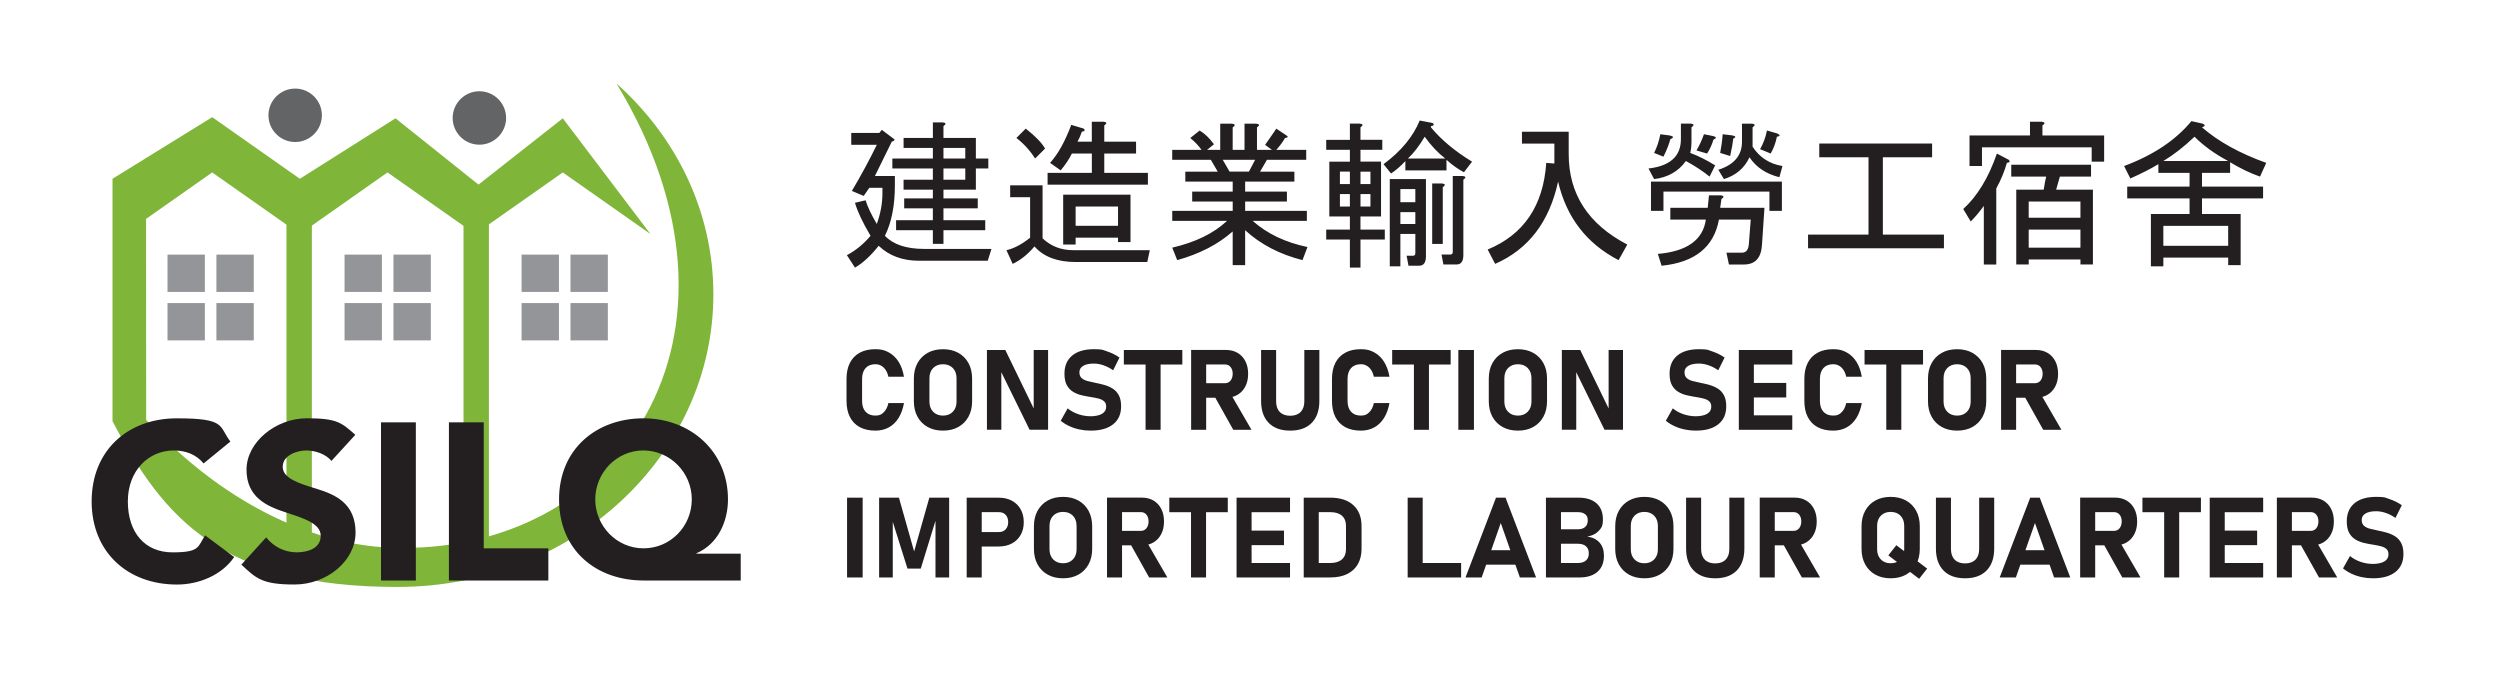 <svg xmlns="http://www.w3.org/2000/svg" viewBox="0 0 13322.8 3685"><path d="m5283.7 1326.5-19.9 63.1h-365.4c-88.6 0-160.6-26.6-215.9-79.7-42.1 53.1-84.2 91.9-126.2 116.3l-43.2-66.4c46.5-24.3 88.5-58.7 126.2-103-42.1-70.8-69.8-129.6-83-176.1l56.5-13.3c11.1 35.5 31 77.5 59.8 126.2 19.9-55.3 29.9-109.6 29.9-162.8v-29.9h-69.8l-29.9 43.2-63.1-26.6c48.7-81.9 93-163.9 132.9-245.8h-136.2v-63.1h149.5l13.3-16.6 66.4 49.8c4.4 4.5 0 8.9-13.3 13.3l-89.7 182.7h106.3v49.8c0 108.5-17.8 198.2-53.1 269.1 44.3 46.5 114 69.8 209.3 69.8h358.8Zm-312.3-481.7v-56.5h-156.1v-53.1h156.1v-83h53.1c17.7 2.2 18.8 8.9 3.3 19.9v63.1h172.7v109.6h66.4v53.1h-66.4v112.9h-172.7v46.5h182.7v53.1h-182.7v63.1h222.6v53.1h-222.6v73.1h-56.5v-73.1h-196v-53.1h196v-63.1h-152.8v-53.1h152.8v-46.5h-156.1v-53.1h156.1v-59.8h-215.9v-53.1h215.9Zm172.7-56.5h-116.3v56.5h116.3v-56.5Zm0 109.6h-116.3v59.8h116.3v-59.8ZM5383.3 1050.8v-63.1H5556v282.4c44.3 42.1 98.5 63.1 162.8 63.1h408.6l-13.3 63.1h-382c-97.5 0-170.6-27.7-219.2-83-35.5 42-74.2 73.1-116.3 93l-33.2-73.1c39.9-8.8 81.9-31 126.2-66.4v-215.9h-106.3Zm132.9-206c-26.6-42-59.8-78.6-99.7-109.6l49.8-49.8c50.9 39.9 85.2 75.3 103 106.3l-53.1 53.1Zm601.3 139.5h-534.8v-63.1h235.9v-103h-106.3c-15.5 31-35.5 60.9-59.8 89.7L5596 868c42-46.5 79.7-114 112.9-202.6l66.4 19.9c8.8 8.9 5.5 14.4-10 16.6-6.6 19.9-14.4 37.7-23.3 53.1h76.4V648.7h63.1c17.7 2.2 18.8 8.9 3.3 19.9V755h169.4v63.1h-169.4v103h232.5v63.1Zm-93 305.6h-66.4v-23.3h-225.9v36.5h-66.4v-265.7h358.8v252.5Zm-66.4-86.4v-103h-225.9v103h225.9ZM6539.3 1177H6247v-53.1h322.2v-49.8h-215.9V1021h215.9v-53.1h-252.5v-53.1h172.7l-36.5-63.1h-206v-53.1H6403c-15.5-22.1-35.5-43.2-59.8-63.1l49.8-39.9c26.6 15.5 52 39.9 76.4 73.1l-36.5 29.9h69.8V659.1h63.1c17.7 2.2 18.8 8.9 3.3 19.9v119.6h63.1V659.1h63.1c17.7 2.2 18.8 8.9 3.3 19.9v119.6h79.7l-36.5-26.6c22.1-31 42-59.8 59.8-86.4l49.8 33.2c15.5 8.9 14.4 14.4-3.3 16.6-11.1 19.9-26.6 41-46.5 63.1H6961v53.1h-209.3l-36.5 63.1h182.7v53.1h-262.4v53.1h222.6v53.1h-222.6v49.8h328.9v53.1h-289c77.5 68.7 174.9 115.2 292.3 139.5l-26.6 69.8c-121.8-31-223.7-84.1-305.6-159.4v186h-66.4v-179.4c-77.5 68.7-176.1 119.6-295.6 152.8l-26.6-66.4c124-28.8 221.4-76.4 292.3-142.8Zm13.3-262.4h103l33.2-63.1h-172.7l36.5 63.1ZM7379.8 1223.5v53.1h-129.6v149.5h-56.5v-149.5h-126.2v-53.1h126.2v-69.8h-109.6V861.4h109.6v-63.1h-126.2v-53.1h126.2v-86.4h53.1c17.7 2.2 18.8 8.9 3.3 19.9v66.4h116.3v53.1h-116.3v63.1h109.6v292.3h-109.6v69.8h129.6Zm-239.2-308.9V981h53.1v-66.4h-53.1Zm53.1 119.6h-53.1v66.4h53.1v-66.4Zm56.5-53.1h53.1v-66.4h-53.1v66.4Zm53.1 53.1h-53.1v66.4h53.1v-66.4Zm69.8-159.4c93-68.6 157.2-146.2 192.7-232.5l69.8 13.3c8.8 8.9 5.5 14.4-10 16.6v6.6c55.3 66.4 128.4 127.4 219.2 182.7l-43.2 56.5c-33.2-17.7-64.3-39.9-93-66.4v56.5h-219.2v-49.8c-24.4 26.6-49.8 48.7-76.4 66.4l-39.9-49.8Zm89.7 372v172.7h-56.5V954.4H7599v411.9c0 33.2-12.2 49.8-36.5 49.8H7506l-10-53.1h33.2c8.8 0 13.3-4.5 13.3-13.3v-103h-79.7Zm0-169.4h79.7v-69.8h-79.7v69.8Zm0 116.3h79.7v-63.1h-79.7v63.1Zm129.6-465.1c-28.8 48.7-58.7 87.5-89.7 116.3H7702c-39.9-31-76.4-69.8-109.6-116.3Zm39.9 571.4V977.8h53.1c17.7 2.2 18.8 8.9 3.3 19.9V1300h-56.5Zm166.1-342.2v401.9c0 33.2-12.2 49.8-36.5 49.8h-69.8l-10-53.1h46.5c8.8 0 13.3-4.5 13.3-13.3V937.8h53.1c17.7 2.2 18.8 8.9 3.3 19.9ZM8625.5 1386.3c-170.6-88.5-277.9-228.1-322.2-418.6-46.5 214.8-158.4 361-335.5 438.5l-39.9-76.4c192.7-79.7 296.7-233.6 312.3-461.7l43.2 3.3V765.1h-172.7V702h249.1v119.6c0 212.6 104.1 373.2 312.3 481.7l-46.5 83ZM8957.7 658.8h53.1c17.7 2.2 18.8 8.9 3.3 19.9v73.1c0 24.4-2.2 45.4-6.6 63.1 42 15.5 86.4 37.7 132.9 66.4l-29.9 59.8c-35.5-28.8-77.5-56.5-126.2-83-39.9 55.4-96.3 87.5-169.4 96.3l-29.9-56.5c115.1-13.3 172.7-65.3 172.7-156.1v-83Zm-93 465.1h-66.4V967.8h697.6v156.1h-66.4v-103h-564.7v103Zm0-289-49.8-19.9c15.5-31 26.6-64.2 33.2-99.7l49.8 6.6c22.1 4.5 23.3 11.1 3.3 19.9-6.6 26.6-18.8 57.6-36.5 93Zm465.1 335.5h-169.4c-26.6 146.2-128.5 228.1-305.6 245.8l-19.9-63.1c155-13.3 240.3-74.2 255.8-182.7h-189.3v-63.1h199.3l6.6-66.4h63.1c17.7 2.2 18.8 8.9 3.3 19.9l-6.6 46.5H9403l-13.3 199.3c-4.5 68.6-36.5 103-96.3 103h-79.7l-13.3-63.1h83c22.1 0 34.3-15.5 36.5-46.5l10-129.6Zm-249.1-455.1 49.8 10c17.7 4.5 17.7 11.1 0 19.9-6.6 24.4-17.8 48.7-33.2 73.1l-56.5-16.6c15.5-26.6 28.8-55.3 39.9-86.4Zm401.9 229.2c-70.9-17.7-124-53.1-159.4-106.3-26.6 57.6-72 96.3-136.2 116.3l-29.9-49.8c84.1-26.6 126.2-76.4 126.2-149.5v-96.3h53.1c17.7 2.2 18.8 8.9 3.3 19.9v103c37.6 57.6 90.8 91.9 159.4 103l-16.6 59.8Zm-249.1-222.6c17.7 4.5 18.8 10 3.3 16.6-2.2 22.2-7.8 53.1-16.6 93l-53.2-16.6c6.6-33.2 11.1-66.4 13.3-99.7l53.1 6.6Zm239.2-10c15.5 8.9 14.4 14.4-3.3 16.6-6.6 33.2-17.8 63.1-33.2 89.7l-56.5-23.3c17.7-31 29.9-64.2 36.5-99.7l56.5 16.6ZM9957.5 1250.1V838.2h-262.4v-73.1h601.3v73.1H10034v411.9h325.5v73.1h-724.2v-73.1h322.2ZM10704.9 851.5c8.8 8.9 5.5 14.4-10 16.6-13.3 46.5-32.1 91.9-56.5 136.2v405.3h-66.4v-312.3c-22.2 31-45.4 58.7-69.8 83l-39.9-66.4c75.3-68.6 135.1-167.2 179.4-295.6l63.1 33.2Zm179.4-129.6h328.9v139.5h-66.4V785h-584.6v99.7h-66.4V721.9h322.2v-73.1h63.1c17.7 2.2 18.8 8.9 3.3 19.9v53.1Zm-166.1 219.2V878h425.2v63.1h-166.1c-6.6 24.4-13.3 47.6-19.9 69.8h196v398.6h-66.4v-26.6h-275.7v26.6h-66.4v-398.6h146.2c4.4-28.8 8.8-52 13.3-69.8h-186Zm93 132.9v86.4h275.7V1074h-275.7Zm0 149.5v96.3h275.7v-96.3h-275.7ZM11884.2 921.2h-149.5v73.1h325.5v63.1h-325.5v83h206v272.4h-66.4v-39.9h-345.5v46.5h-66.4v-279h206v-83h-332.2v-63.1h332.2v-73.1h-166.1v-46.5c-39.9 24.4-89.7 49.8-149.5 76.4l-33.2-66.4c155-57.6 274.6-137.3 358.8-239.2l59.8 13.3c15.5 6.6 14.4 13.3-3.3 19.9 86.4 75.3 200.4 138.4 342.2 189.3l-33.2 73.1c-51-17.7-104.1-43.2-159.4-76.4v56.5Zm-10-63.1c-70.9-37.6-130.7-80.8-179.4-129.6-55.4 53.1-110.8 96.3-166.1 129.6h345.5Zm0 345.5h-345.5v106.3h345.5v-106.3ZM4665 2294.9c-32.6 0-60.3-6.2-83.2-18.6-22.9-12.4-40.4-30.4-52.5-54.1-12.1-23.7-18.1-52.3-18.1-85.8v-116.7c0-33.7 6-62.4 18.1-86 12.1-23.6 29.6-41.6 52.5-54.1s50.6-18.7 83.2-18.7 50.8 5.8 71.8 17.3 38.3 28.2 52.1 50c13.7 21.8 23.2 48.4 28.5 79.5h-83.1c-3.1-14.2-7.9-26.3-14.5-36.1-6.5-9.8-14.4-17.4-23.7-22.7-9.3-5.3-19.6-7.9-31.1-7.9-22.4 0-39.8 6.9-52.2 20.6-12.4 13.7-18.6 33.1-18.6 58v116.7c0 25 6.2 44.3 18.6 57.9 12.4 13.6 29.8 20.5 52.2 20.5s32.4-5.8 44.4-17.4c12.1-11.6 20.4-28 24.9-49.3h83.1c-5.5 31-15.1 57.5-28.8 79.4-13.7 21.9-31 38.7-51.9 50.2s-44.7 17.3-71.6 17.3ZM5025.3 2294.9c-31.2 0-58.4-6.5-81.7-19.4-23.3-13-41.4-31.2-54.2-54.8-12.9-23.6-19.3-51.1-19.3-82.5v-120.5c0-31.6 6.4-59.1 19.3-82.6 12.9-23.5 30.9-41.7 54.2-54.7 23.3-13 50.5-19.4 81.7-19.4s58.4 6.5 81.7 19.4c23.3 13 41.4 31.2 54.2 54.7 12.9 23.5 19.3 51 19.3 82.6v120.5c0 31.4-6.4 58.9-19.3 82.5s-31 41.9-54.2 54.8c-23.3 13-50.5 19.4-81.7 19.4Zm0-80.1c21.8 0 39.3-6.8 52.5-20.5 13.2-13.6 19.7-31.7 19.7-54.1v-124.6c0-22.6-6.6-40.7-19.7-54.2-13.2-13.5-30.7-20.3-52.5-20.3s-39.3 6.8-52.5 20.3c-13.2 13.6-19.7 31.6-19.7 54.2v124.6c0 22.4 6.6 40.5 19.7 54.1 13.2 13.6 30.7 20.5 52.5 20.5ZM5259.5 2290.2v-424.9h98l158.2 325.8-7 7.6v-333.4h76.6v424.9h-98.5l-157.6-320.8 7-7.6v328.4h-76.6ZM5812.5 2294.9c-20.3 0-40.1-2-59.5-6.1s-37.6-10.1-54.5-18c-17-7.9-32.3-17.4-45.9-28.5l37.1-66.1c16.4 13.5 35.3 23.8 56.7 31.1 21.4 7.3 43.5 11 66.1 11s46.4-4.4 60.8-13.3c14.4-8.9 21.6-21.4 21.6-37.6v-.3c0-12.3-3.6-21.7-10.8-28.2-7.2-6.5-16.7-11.4-28.5-14.5-11.8-3.1-24.6-5.7-38.5-7.9-16.6-2.5-33.3-5.7-50.3-9.5s-32.6-9.8-46.8-18.1c-14.2-8.3-25.7-20.1-34.4-35.5-8.7-15.4-13-36-13-61.7v-.3c0-41.5 13.6-73.6 40.9-96.4 27.3-22.7 65.9-34.1 115.8-34.1s46.4 3.9 70.2 11.6c23.8 7.7 45.9 18.7 66.4 32.9l-33.9 67.8c-16.4-11.5-33.5-20.3-51.3-26.5s-34.9-9.2-51.3-9.2c-24.6 0-43.6 4-57 12.1-13.5 8.1-20.2 19.4-20.2 34.1v.3c0 13.6 4 24 12 31s18.4 12.2 31.3 15.6c12.9 3.4 26.7 6.6 41.5 9.5 16.4 3.1 32.7 7 48.8 11.6 16.2 4.6 31 11.2 44.4 19.7 13.5 8.6 24.2 20.4 32.2 35.4 8 15 12 34.5 12 58.5v.6c0 40.9-14.1 72.7-42.4 95.2-28.3 22.5-68.1 33.8-119.6 33.8ZM5989.1 1942.5v-77.2h311.7v77.2h-311.7Zm115.8 348v-390.4h80.1v390.4h-80.1ZM6347.7 2290.5V1865h80.1v425.5h-80.1Zm31.9-171.1v-77.2h148c12.5 0 22.5-4.6 30-13.7 7.5-9.2 11.4-21.2 11.6-36.3 0-15-3.8-27.1-11.3-36.3-7.5-9.2-17.6-13.7-30.3-13.7h-148V1865H6534c23.6 0 44.2 5.3 61.8 15.8 17.6 10.5 31.3 25.3 41.1 44.4 9.7 19.1 14.6 41.4 14.6 67s-4.9 47.9-14.8 67c-9.8 19.1-23.5 33.9-41.1 44.4-17.5 10.5-38.1 15.8-61.7 15.8h-154.4Zm192.7 171.1-103.2-184.2 85.7-13.5 114.6 197.7h-97.1ZM6875.5 2294.9c-49.3 0-87.5-13.8-114.5-41.4-27-27.6-40.5-66.5-40.5-116.8v-271.4h80.1v273.4c0 24.4 6.5 43.3 19.6 56.7 13.1 13.5 31.5 20.2 55.3 20.2s42.5-6.7 55.7-20.2c13.2-13.5 19.7-32.4 19.7-56.7v-273.4h80.1v271.4c0 50.3-13.6 89.2-40.6 116.8-27.1 27.6-65.4 41.4-114.9 41.4ZM7252.1 2294.9c-32.6 0-60.3-6.2-83.2-18.6-22.9-12.4-40.4-30.4-52.5-54.1-12.1-23.7-18.1-52.3-18.1-85.8v-116.7c0-33.7 6-62.4 18.1-86 12.1-23.6 29.6-41.6 52.5-54.1s50.6-18.7 83.2-18.7 50.8 5.8 71.8 17.3 38.3 28.2 52.1 50c13.7 21.8 23.2 48.4 28.5 79.5h-83.1c-3.1-14.2-7.9-26.3-14.5-36.1-6.5-9.8-14.4-17.4-23.7-22.7-9.3-5.3-19.6-7.9-31.1-7.9-22.4 0-39.8 6.9-52.2 20.6-12.4 13.7-18.6 33.1-18.6 58v116.7c0 25 6.2 44.3 18.6 57.9 12.4 13.6 29.8 20.5 52.2 20.5s32.4-5.8 44.4-17.4c12.1-11.6 20.4-28 24.9-49.3h83.1c-5.5 31-15.1 57.5-28.8 79.4-13.7 21.9-31 38.7-51.9 50.2s-44.7 17.3-71.6 17.3ZM7419.1 1942.5v-77.2h311.7v77.2h-311.7Zm115.8 348v-390.4h80.1v390.4h-80.1ZM7854.8 1865.3v425.2h-83.1v-425.2h83.1ZM8089.1 2294.9c-31.2 0-58.4-6.5-81.7-19.4-23.3-13-41.4-31.2-54.2-54.8-12.9-23.6-19.3-51.1-19.3-82.5v-120.5c0-31.6 6.4-59.1 19.3-82.6 12.9-23.5 30.9-41.7 54.2-54.7 23.3-13 50.5-19.4 81.7-19.4s58.4 6.5 81.7 19.4c23.3 13 41.4 31.2 54.2 54.7 12.9 23.5 19.3 51 19.3 82.6v120.5c0 31.4-6.4 58.9-19.3 82.5s-31 41.9-54.2 54.8c-23.3 13-50.5 19.4-81.7 19.4Zm0-80.1c21.8 0 39.3-6.8 52.5-20.5 13.2-13.6 19.7-31.7 19.7-54.1v-124.6c0-22.6-6.6-40.7-19.7-54.2-13.2-13.5-30.7-20.3-52.5-20.3s-39.3 6.8-52.5 20.3c-13.2 13.6-19.7 31.6-19.7 54.2v124.6c0 22.4 6.6 40.5 19.7 54.1 13.2 13.6 30.7 20.5 52.5 20.5ZM8323.3 2290.2v-424.9h98l158.2 325.8-7 7.6v-333.4h76.6v424.9h-98.5L8393 1969.4l7-7.6v328.4h-76.6ZM9037.2 2294.9c-20.3 0-40.1-2-59.5-6.1s-37.6-10.1-54.5-18c-17-7.9-32.3-17.4-45.9-28.5l37.1-66.1c16.4 13.5 35.3 23.8 56.7 31.1 21.4 7.3 43.5 11 66.1 11s46.4-4.4 60.8-13.3c14.4-8.9 21.6-21.4 21.6-37.6v-.3c0-12.3-3.6-21.7-10.8-28.2-7.2-6.5-16.7-11.4-28.5-14.5-11.8-3.1-24.6-5.7-38.5-7.9-16.6-2.5-33.3-5.7-50.3-9.5s-32.6-9.8-46.8-18.1c-14.2-8.3-25.7-20.1-34.4-35.5-8.7-15.4-13-36-13-61.7v-.3c0-41.5 13.6-73.6 40.9-96.4 27.3-22.7 65.9-34.1 115.8-34.1s46.4 3.9 70.2 11.6c23.8 7.7 45.9 18.7 66.4 32.9l-33.9 67.8c-16.4-11.5-33.5-20.3-51.3-26.5-17.8-6.1-34.9-9.2-51.3-9.2-24.6 0-43.6 4-57 12.1-13.5 8.1-20.2 19.4-20.2 34.1v.3c0 13.6 4 24 12 31s18.4 12.2 31.3 15.6c12.9 3.4 26.7 6.6 41.5 9.5 16.4 3.1 32.7 7 48.8 11.6 16.2 4.6 31 11.2 44.5 19.7 13.5 8.6 24.2 20.4 32.2 35.4 8 15 12 34.5 12 58.5v.6c0 40.9-14.1 72.7-42.4 95.2-28.3 22.5-68.1 33.8-119.6 33.8ZM9266.4 2290.5v-425.2h80.1v425.2h-80.1Zm29-348v-77.2h255.9v77.2h-255.9Zm0 175.5v-77.2h223.7v77.2h-223.7Zm0 172.5v-77.2h255.9v77.2h-255.9ZM9769.4 2294.9c-32.6 0-60.3-6.2-83.2-18.6-22.9-12.4-40.4-30.4-52.5-54.1-12.1-23.7-18.1-52.3-18.1-85.8v-116.7c0-33.7 6-62.4 18.1-86 12.1-23.6 29.6-41.6 52.5-54.1s50.6-18.7 83.2-18.7 50.8 5.8 71.8 17.3 38.3 28.2 52.1 50c13.7 21.8 23.2 48.4 28.5 79.5h-83.1c-3.1-14.2-7.9-26.3-14.5-36.1-6.5-9.8-14.4-17.4-23.7-22.7-9.3-5.3-19.6-7.9-31.1-7.9-22.4 0-39.8 6.9-52.2 20.6-12.4 13.7-18.6 33.1-18.6 58v116.7c0 25 6.2 44.3 18.6 57.9 12.4 13.6 29.8 20.5 52.2 20.5s32.4-5.8 44.4-17.4c12.1-11.6 20.4-28 24.9-49.3h83.1c-5.5 31-15.1 57.5-28.8 79.4-13.7 21.9-31 38.7-51.9 50.2s-44.7 17.3-71.6 17.3ZM9936.4 1942.5v-77.2h311.7v77.2h-311.7Zm115.8 348v-390.4h80.1v390.4h-80.1ZM10429.7 2294.9c-31.2 0-58.4-6.5-81.7-19.4-23.3-13-41.4-31.2-54.2-54.8-12.9-23.6-19.3-51.1-19.3-82.5v-120.5c0-31.6 6.4-59.1 19.3-82.6 12.9-23.5 30.9-41.7 54.2-54.7 23.3-13 50.5-19.4 81.7-19.4s58.4 6.5 81.7 19.4c23.3 13 41.4 31.2 54.2 54.7 12.9 23.5 19.3 51 19.3 82.6v120.5c0 31.4-6.4 58.9-19.3 82.5s-31 41.9-54.2 54.8c-23.3 13-50.5 19.4-81.7 19.4Zm0-80.1c21.8 0 39.3-6.8 52.5-20.5 13.2-13.6 19.7-31.7 19.7-54.1v-124.6c0-22.6-6.6-40.7-19.7-54.2-13.2-13.5-30.7-20.3-52.5-20.3s-39.3 6.8-52.5 20.3c-13.2 13.6-19.7 31.6-19.7 54.2v124.6c0 22.4 6.6 40.5 19.7 54.1 13.2 13.6 30.7 20.5 52.5 20.5ZM10664 2290.5V1865h80.1v425.5h-80.1Zm31.9-171.1v-77.2h148c12.5 0 22.5-4.6 30-13.7 7.5-9.2 11.4-21.2 11.6-36.3 0-15-3.8-27.1-11.3-36.3-7.5-9.2-17.6-13.7-30.3-13.7h-148V1865h154.4c23.6 0 44.2 5.3 61.8 15.8 17.6 10.5 31.3 25.3 41.1 44.4 9.7 19.1 14.6 41.4 14.6 67s-4.9 47.9-14.8 67c-9.8 19.1-23.5 33.9-41.1 44.4-17.5 10.5-38.1 15.8-61.7 15.8h-154.4Zm192.7 171.1-103.2-184.2 85.7-13.5 114.6 197.7h-97.1ZM4597.2 2652.3v425.2h-83.1v-425.2h83.1ZM4871.5 2938.8l81-286.6h105.6v425.2h-72.8v-330.2l2.9 18.7-81.3 264.1h-70.8l-81.3-258.2 2.9-24.6v330.2h-72.8v-425.2h105.6l81 286.6ZM5151.6 3077.4v-425.2h80.1v425.2h-80.1Zm36.6-164.9v-77.2h136c14.4 0 26.1-4.8 35.1-14.5s13.5-22.4 13.5-38.2-4.4-29.1-13.3-38.7c-8.9-9.7-20.6-14.5-35.2-14.5h-136v-77.2h133.9c26.9 0 50.3 5.4 70.3 16.2 20 10.8 35.5 26 46.6 45.5 11.1 19.5 16.7 42.4 16.7 68.7s-5.6 48.9-16.7 68.4c-11.1 19.5-26.7 34.6-46.8 45.3-20.1 10.7-43.5 16.1-70.2 16.1h-133.9ZM5665.1 3081.8c-31.2 0-58.4-6.5-81.7-19.4-23.3-13-41.4-31.2-54.2-54.8-12.9-23.6-19.3-51.1-19.3-82.5v-120.5c0-31.6 6.4-59.1 19.3-82.6 12.9-23.5 30.9-41.7 54.2-54.7 23.3-13 50.5-19.4 81.7-19.4s58.4 6.5 81.7 19.4c23.3 13 41.4 31.2 54.2 54.7 12.9 23.5 19.3 51 19.3 82.6v120.5c0 31.4-6.4 58.9-19.3 82.5s-31 41.9-54.2 54.8c-23.3 13-50.5 19.4-81.7 19.4Zm0-80.1c21.8 0 39.3-6.8 52.5-20.5 13.2-13.6 19.7-31.7 19.7-54.1v-124.6c0-22.6-6.6-40.7-19.7-54.2-13.2-13.5-30.7-20.3-52.5-20.3s-39.3 6.8-52.5 20.3c-13.2 13.6-19.7 31.6-19.7 54.2v124.6c0 22.4 6.6 40.5 19.7 54.1 13.2 13.6 30.7 20.5 52.5 20.5ZM5899.4 3077.4v-425.5h80.1v425.5h-80.1Zm31.9-171.1v-77.2h148c12.5 0 22.5-4.6 30-13.7 7.5-9.2 11.4-21.2 11.6-36.3 0-15-3.8-27.1-11.3-36.3-7.5-9.2-17.6-13.7-30.3-13.7h-148v-77.2h154.4c23.6 0 44.2 5.3 61.8 15.8 17.6 10.5 31.3 25.3 41.1 44.4 9.7 19.1 14.6 41.4 14.6 67s-4.9 47.9-14.8 67c-9.8 19.1-23.5 33.9-41.1 44.4s-38.1 15.8-61.7 15.8h-154.4Zm192.7 171.1-103.2-184.2 85.7-13.5 114.6 197.7H6124ZM6231.3 2729.5v-77.2H6543v77.2h-311.7Zm115.8 348v-390.4h80.1v390.4h-80.1ZM6589.8 3077.4v-425.2h80.1v425.2h-80.1Zm29-348v-77.2h255.9v77.2h-255.9Zm0 175.5v-77.2h223.7v77.2h-223.7Zm0 172.5v-77.2h255.9v77.2h-255.9ZM6947.7 3077.4v-425.2h80.1v425.2h-80.1Zm40.4 0v-77.2h102.1c26.3 0 46.7-6.4 61.1-19.2 14.4-12.8 21.6-30.7 21.6-53.7v-125.2c0-23.2-7.2-41.1-21.6-53.8-14.4-12.7-34.8-19-61.1-19h-102.1v-77.2h100.3c53.4 0 94.7 13.3 123.8 39.9 29.1 26.6 43.7 64.1 43.7 112.4v120.5c0 30.2-6.2 56.8-18.7 79.7-12.5 22.9-31.1 40.7-56 53.5-24.9 12.8-55.9 19.2-93.1 19.2h-100ZM7501.6 3077.4v-425.2h80.1v425.2h-80.1Zm35.7 0v-77.2h249.2v77.2h-249.2ZM7809.8 3077.4l162.6-425.2h50.9l162.6 425.2h-86.3L7997.8 2787 7896 3077.4h-86.3Zm78.1-68.1v-77.2h223.7v77.2h-223.7ZM8238.5 3077.4v-425.2h80.1v425.2h-80.1Zm35.1 0v-77.2h135.7c18.3 0 32.5-4.4 42.5-13.3s15.1-21.3 15.1-37.3v-.9c0-16.2-5-28.7-15.1-37.6-10-8.9-24.2-13.3-42.5-13.3h-135.7v-77.2h135.7c16.6 0 29.4-4.2 38.5-12.6 9.1-8.4 13.6-20.2 13.6-35.4s-4.5-24.5-13.6-32-21.9-11.3-38.5-11.3h-135.7v-77.2h138.3c41.3 0 73.4 10 96.1 30.1 22.7 20.1 34.1 48.4 34.1 85.1s-7.3 45.2-21.8 61.3c-14.5 16.1-35 26.4-61.6 30.9 28.3 3.9 50.2 14.7 65.7 32.3 15.5 17.6 23.2 40.6 23.2 68.9v.9c0 36.8-11.4 65.4-34.2 85.5s-55 30.3-96.5 30.3h-143.3ZM8762.9 3081.8c-31.2 0-58.4-6.5-81.7-19.4-23.3-13-41.4-31.2-54.2-54.8-12.9-23.6-19.3-51.1-19.3-82.5v-120.5c0-31.6 6.4-59.1 19.3-82.6 12.9-23.5 30.9-41.7 54.2-54.7 23.3-13 50.5-19.4 81.7-19.4s58.4 6.5 81.7 19.4c23.3 13 41.4 31.2 54.2 54.7 12.9 23.5 19.3 51 19.3 82.6v120.5c0 31.4-6.4 58.9-19.3 82.5s-31 41.9-54.2 54.8c-23.3 13-50.5 19.4-81.7 19.4Zm0-80.1c21.8 0 39.3-6.8 52.5-20.5 13.2-13.6 19.7-31.7 19.7-54.1v-124.6c0-22.6-6.6-40.7-19.7-54.2-13.2-13.5-30.7-20.3-52.5-20.3s-39.3 6.8-52.5 20.3c-13.2 13.6-19.7 31.6-19.7 54.2v124.6c0 22.4 6.6 40.5 19.7 54.1 13.2 13.6 30.7 20.5 52.5 20.5ZM9140.4 3081.8c-49.3 0-87.5-13.8-114.5-41.4-27-27.6-40.5-66.5-40.5-116.8v-271.4h80.1v273.4c0 24.4 6.5 43.3 19.6 56.7 13.1 13.5 31.5 20.2 55.3 20.2s42.5-6.7 55.7-20.2c13.2-13.5 19.7-32.4 19.7-56.7v-273.4h80.1v271.4c0 50.3-13.6 89.2-40.6 116.8-27.1 27.6-65.4 41.4-114.9 41.4ZM9377.8 3077.4v-425.5h80.1v425.5h-80.1Zm31.9-171.1v-77.2h148c12.5 0 22.5-4.6 30-13.7 7.5-9.2 11.4-21.2 11.6-36.3 0-15-3.8-27.1-11.3-36.3-7.5-9.2-17.6-13.7-30.3-13.7h-148v-77.2h154.4c23.6 0 44.2 5.3 61.8 15.8 17.6 10.5 31.3 25.3 41.1 44.4 9.7 19.1 14.6 41.4 14.6 67s-4.9 47.9-14.8 67c-9.8 19.1-23.5 33.9-41.1 44.4-17.5 10.5-38.1 15.8-61.7 15.8h-154.4Zm192.7 171.1-103.2-184.2 85.7-13.5 114.6 197.7h-97.1ZM10075.6 3081.8c-31.2 0-58.4-6.5-81.7-19.4-23.3-13-41.4-31.2-54.2-54.8-12.9-23.6-19.3-51.1-19.3-82.5v-120.5c0-31.6 6.4-59.1 19.3-82.6 12.9-23.5 30.9-41.7 54.2-54.7 23.3-13 50.5-19.4 81.7-19.4s58.4 6.5 81.7 19.4c23.3 13 41.4 31.2 54.2 54.7 12.9 23.5 19.3 51 19.3 82.6v120.5c0 31.4-6.4 58.9-19.3 82.5s-31 41.9-54.2 54.8c-23.3 13-50.5 19.4-81.7 19.4Zm0-80.1c21.8 0 39.3-6.8 52.5-20.5 13.2-13.6 19.7-31.7 19.7-54.1v-124.6c0-22.6-6.6-40.7-19.7-54.2-13.2-13.5-30.7-20.3-52.5-20.3s-39.3 6.8-52.5 20.3c-13.2 13.6-19.7 31.6-19.7 54.2v124.6c0 22.4 6.6 40.5 19.7 54.1 13.2 13.6 30.7 20.5 52.5 20.5Zm151.8 82.8-164.3-124.9 42.7-54.1 164.3 124.6-42.7 54.4ZM10471.8 3081.8c-49.3 0-87.5-13.8-114.5-41.4-27-27.6-40.5-66.5-40.5-116.8v-271.4h80.1v273.4c0 24.4 6.5 43.3 19.6 56.7 13.1 13.5 31.5 20.2 55.3 20.2s42.5-6.7 55.7-20.2c13.2-13.5 19.7-32.4 19.7-56.7v-273.4h80.1v271.4c0 50.3-13.6 89.2-40.6 116.8-27.1 27.6-65.4 41.4-114.9 41.4ZM10656.6 3077.4l162.6-425.2h50.9l162.6 425.2h-86.3l-101.8-290.4-101.8 290.4h-86.3Zm78.1-68.1v-77.2h223.7v77.2h-223.7ZM11085.4 3077.4v-425.5h80.1v425.5h-80.1Zm31.9-171.1v-77.2h148c12.5 0 22.5-4.6 30-13.7 7.5-9.2 11.4-21.2 11.6-36.3 0-15-3.8-27.1-11.3-36.3-7.5-9.2-17.6-13.7-30.3-13.7h-148v-77.2h154.4c23.6 0 44.2 5.3 61.8 15.8 17.6 10.5 31.3 25.3 41.1 44.4 9.7 19.1 14.6 41.4 14.6 67s-4.9 47.9-14.8 67c-9.8 19.1-23.5 33.9-41.1 44.4-17.5 10.5-38.1 15.8-61.7 15.8h-154.4Zm192.7 171.1-103.2-184.2 85.7-13.5 114.6 197.7h-97.1ZM11417.3 2729.5v-77.2h311.7v77.2h-311.7Zm115.8 348v-390.4h80.1v390.4h-80.1ZM11775.8 3077.4v-425.2h80.1v425.2h-80.1Zm29-348v-77.2h255.9v77.2h-255.9Zm0 175.5v-77.2h223.7v77.2h-223.7Zm0 172.5v-77.2h255.9v77.2h-255.9ZM12133.7 3077.4v-425.5h80.1v425.5h-80.1Zm31.9-171.1v-77.2h148c12.5 0 22.5-4.6 30-13.7 7.5-9.2 11.4-21.2 11.6-36.3 0-15-3.8-27.1-11.3-36.3-7.5-9.2-17.6-13.7-30.3-13.7h-148v-77.2h154.4c23.6 0 44.2 5.3 61.8 15.8 17.6 10.5 31.3 25.3 41.1 44.4 9.7 19.1 14.6 41.4 14.6 67s-4.9 47.9-14.8 67c-9.8 19.1-23.5 33.9-41.1 44.4-17.5 10.5-38.1 15.8-61.7 15.8h-154.4Zm192.7 171.1-103.2-184.2 85.7-13.5 114.6 197.7h-97.1ZM12646.1 3081.8c-20.3 0-40.1-2-59.5-6.1s-37.6-10.1-54.5-18c-17-7.9-32.3-17.4-45.9-28.5l37.1-66.1c16.4 13.5 35.3 23.8 56.7 31.1 21.4 7.3 43.5 11 66.1 11s46.4-4.4 60.8-13.3c14.4-8.9 21.6-21.4 21.6-37.6v-.3c0-12.3-3.6-21.7-10.8-28.2-7.2-6.5-16.7-11.4-28.5-14.5-11.8-3.1-24.6-5.7-38.5-7.9-16.6-2.5-33.3-5.7-50.3-9.5s-32.6-9.8-46.8-18.1c-14.2-8.3-25.7-20.1-34.4-35.5-8.7-15.4-13-36-13-61.7v-.3c0-41.5 13.6-73.6 40.9-96.4 27.3-22.7 65.9-34.1 115.8-34.1s46.4 3.9 70.2 11.6c23.8 7.7 45.9 18.7 66.4 32.9l-33.9 67.8c-16.4-11.5-33.5-20.3-51.3-26.5-17.8-6.1-34.9-9.2-51.3-9.2-24.6 0-43.6 4-57 12.1-13.5 8.1-20.2 19.4-20.2 34.1v.3c0 13.6 4 24 12 31s18.4 12.2 31.3 15.6c12.9 3.4 26.7 6.6 41.5 9.5 16.4 3.1 32.7 7 48.8 11.6 16.2 4.6 31 11.2 44.5 19.7 13.5 8.6 24.2 20.4 32.2 35.4 8 15 12 34.5 12 58.5v.6c0 40.9-14.1 72.7-42.4 95.2-28.3 22.5-68.1 33.8-119.6 33.8Z" fill="#231f20"/><path d="M3285.9 445.6c317.9 283.6 515.7 681.9 515.7 1123 0 861.2-753.9 1559.3-1683.9 1559.3S871.5 2767.1 599.6 2244.3V952.7l531.2-328.3 467.1 328.3 509.8-322.2 442.2 353.2 449.3-353.2 333.9 440.8 133.2 175.9-467.1-328.3-467.1 328.3L2065 918.9l-467.1 328.3-467.1-328.3-352.5 247.7.7 1071.3c394.7 430.5 873.5 663.8 1300.9 680.5 1216.9 47.7 2021.8-1124.5 1205.9-2472.8Z" fill="#7fb539" fill-rule="evenodd"/><path d="M2554.7 771.1c78.4 0 142.4-64 142.4-142.4s-64-142.4-142.4-142.4-142.4 64-142.4 142.4 64 142.4 142.4 142.4ZM1573 756.8c78.4 0 142.4-64 142.4-142.4S1651.4 472 1573 472s-142.4 64-142.4 142.4 64 142.4 142.4 142.4Z" fill="#636466" fill-rule="evenodd"/><path fill="#7fb539" d="M1526.7 1080.9H1662v1939.9h-135.3zM2470.1 1080.9h135.3v1939.9h-135.3z"/><path d="M1836.2 1356.8h199.1v199.1h-199.1v-199.1Zm260.6 0h199.1v199.1h-199.1v-199.1Zm0 258.2h199.1v199.1h-199.1V1615Zm-260.6 0h199.1v199.1h-199.1V1615ZM892.7 1356.8h199.1v199.1H892.7v-199.1Zm260.6 0h199.1v199.1h-199.1v-199.1Zm0 258.2h199.1v199.1h-199.1V1615Zm-260.6 0h199.1v199.1H892.7V1615ZM2779.6 1356.8h199.1v199.1h-199.1v-199.1Zm260.6 0h199.1v199.1h-199.1v-199.1Zm0 258.2h199.1v199.1h-199.1V1615Zm-260.6 0h199.1v199.1h-199.1V1615Z" fill="#939598" fill-rule="evenodd"/><path d="M1227.9 2353 1085 2469.7c-40.5-48.8-96.4-69.1-159.6-69.1-132.2 0-244.1 106-244.1 271.5s90.5 271.5 238.1 271.5 133.4-29.8 173.8-90.5l154.8 115.5c-66.7 97.6-189.3 146.5-304.8 146.5-264.3 0-454.8-173.8-454.8-442.9s189.3-442.9 454.8-442.9 221.5 42.9 284.6 123.8ZM1893.5 2317.2l-127.4 139.3c-29.8-38.1-89.3-56-134.5-56s-125 23.8-125 86.9 89.3 89.3 182.2 117.9c101.2 31 206 79.8 206 232.2s-153.6 277.4-325.1 277.4-203.6-31-283.4-106l132.2-145.3c39.3 50 98.8 79.8 161.9 79.8s128.6-22.6 128.6-88.1-89.3-92.9-183.4-123.8c-103.6-33.3-211.9-81-211.9-228.6s157.2-273.9 321.5-273.9 185.7 25 258.4 88.1ZM2216.1 3093.6h-185.7v-843h185.7v843ZM2578.1 2922.1h344.1v171.5h-529.9v-843H2578v671.5ZM3879.5 2661.3c0 119.1-54.8 239.3-167.9 287v2.4h235.8v142.9h-516.8c-254.8 0-451.3-161.9-451.3-432.2s201.2-432.2 450.1-432.2 450.1 175 450.1 432.2Zm-450.1 260.8c144.1 0 257.2-117.9 257.2-260.8s-115.5-260.8-258.4-260.8-256 120.3-256 260.8 113.1 260.8 257.2 260.8Z" fill="#231f20"/></svg>